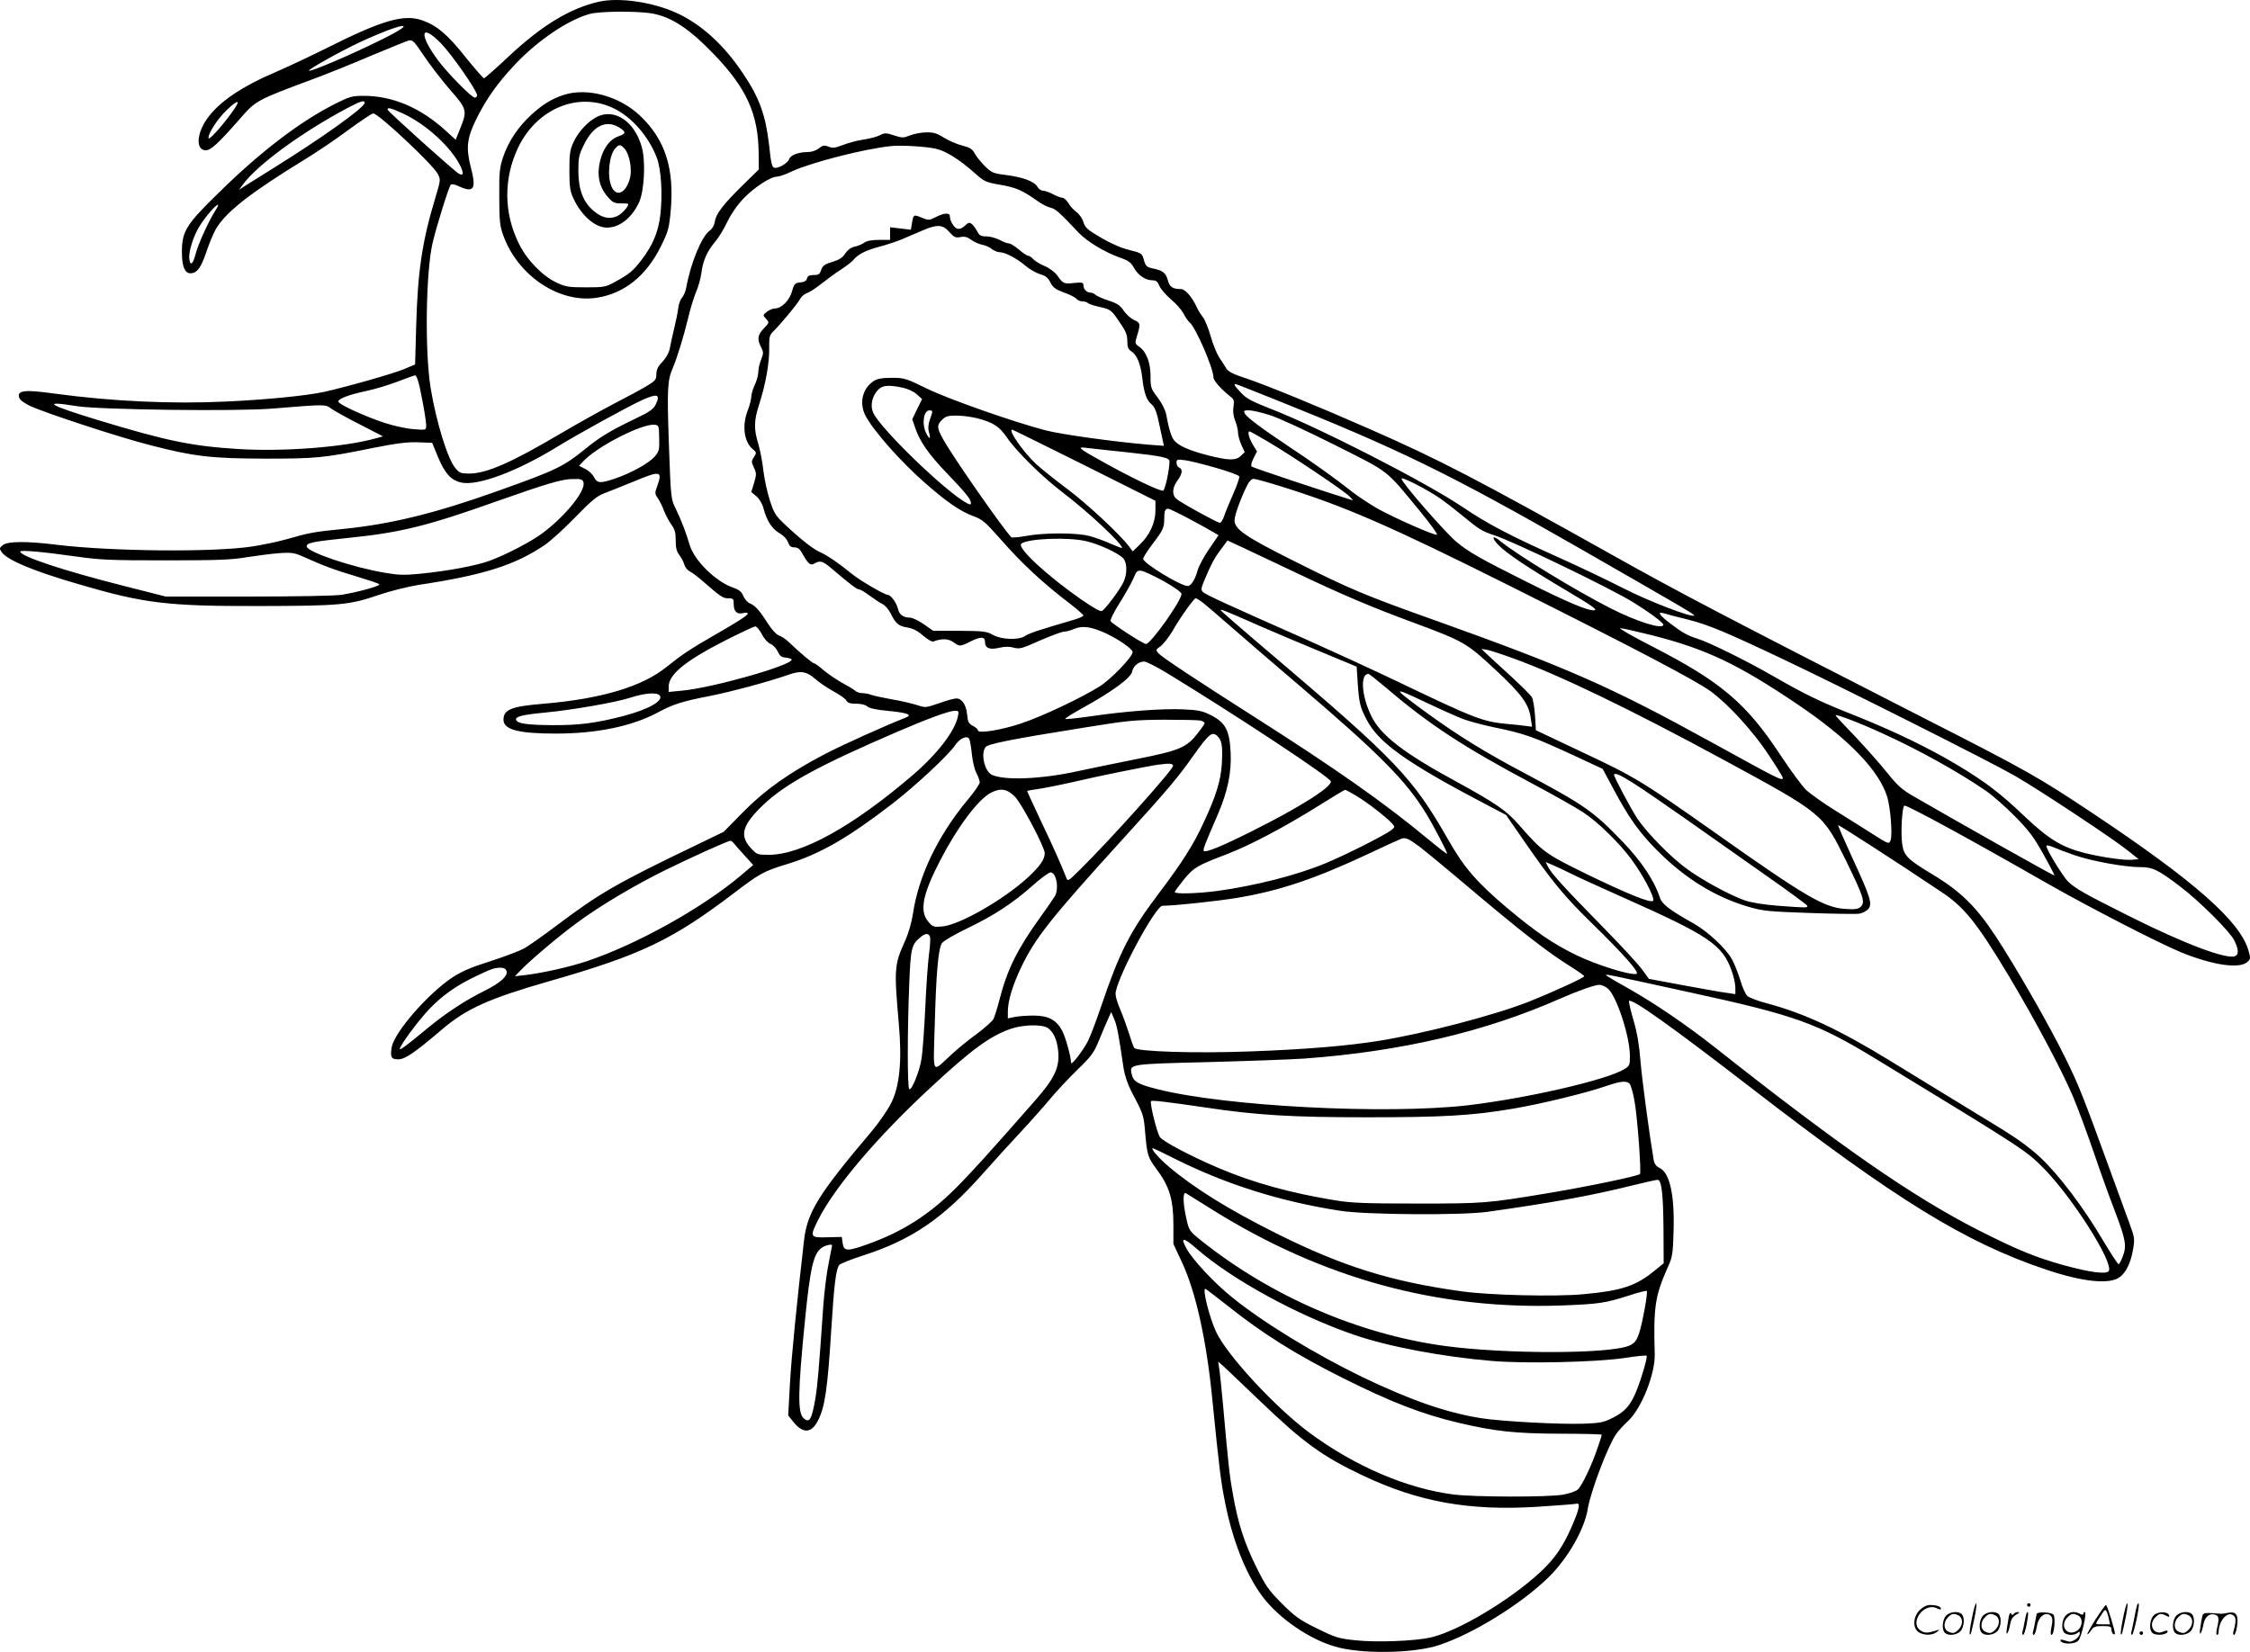 <svg version="1.0" xmlns="http://www.w3.org/2000/svg"
  viewBox="0 0 1280.373 940.242"
 preserveAspectRatio="xMidYMid meet">
<g transform="translate(-0.486,940.55) scale(0.1,-0.1)"
fill="#000000" stroke="none">
<path d="M3414 9396 c-167 -38 -326 -135 -518 -315 -71 -67 -133 -121 -137
-121 -5 0 -51 54 -104 119 -103 130 -165 182 -248 211 -103 36 -226 1 -537
-155 -96 -48 -226 -109 -288 -136 -203 -86 -334 -175 -402 -274 -58 -85 -60
-175 -4 -175 29 0 72 40 193 178 91 105 97 108 406 223 77 28 228 89 336 135
107 45 206 85 220 89 21 5 31 -4 86 -87 34 -51 100 -137 147 -191 98 -112 101
-120 60 -222 l-26 -65 -55 50 c-144 132 -303 200 -469 200 -65 0 -80 -4 -161
-45 -198 -99 -428 -274 -669 -512 -181 -177 -204 -214 -204 -333 0 -80 16
-120 48 -120 38 0 61 31 92 124 17 51 43 113 59 137 60 95 199 202 502 388 64
39 174 113 245 166 71 52 135 95 143 95 29 0 336 -288 366 -343 18 -34 18 -34
-13 -138 -75 -248 -100 -416 -109 -731 l-6 -217 -59 -25 c-57 -25 -335 -104
-463 -132 -100 -21 -318 -43 -551 -54 -311 -15 -653 1 -977 45 -172 24 -216
19 -203 -23 4 -13 30 -32 62 -47 85 -40 515 -181 686 -224 253 -65 345 -75
653 -76 292 0 332 4 613 61 132 26 193 34 255 32 l81 -3 33 -80 c39 -94 74
-133 132 -146 94 -21 319 63 551 206 119 73 390 222 478 263 87 39 106 34 79
-23 -14 -29 -33 -43 -124 -86 -140 -68 -193 -100 -278 -169 -124 -101 -167
-121 -489 -236 -363 -130 -612 -191 -886 -219 -173 -17 -196 -22 -325 -59 -49
-14 -137 -32 -195 -41 -224 -34 -803 -28 -1115 10 -167 21 -277 20 -304 -2
-20 -17 -21 -19 -6 -41 33 -45 177 -106 435 -181 374 -110 505 -126 1025 -125
463 1 515 5 685 63 63 22 165 47 225 57 372 56 551 113 719 227 33 22 111 93
174 158 89 92 126 122 161 135 25 9 98 39 163 65 162 68 174 66 143 -22 -15
-40 -14 -45 3 -69 10 -14 26 -46 35 -71 10 -25 29 -61 42 -79 20 -27 25 -46
25 -91 0 -42 5 -63 21 -83 11 -15 24 -39 28 -54 4 -15 18 -32 31 -39 13 -6 42
-28 64 -47 114 -99 124 -106 155 -106 29 0 31 -3 31 -34 0 -41 19 -59 54 -50
14 3 26 2 26 -2 0 -11 -46 -41 -192 -125 -133 -76 -189 -114 -268 -178 -140
-114 -372 -183 -701 -211 -184 -15 -229 -33 -229 -91 0 -57 85 -79 298 -79
232 0 431 41 578 119 89 48 138 64 303 96 124 25 335 82 440 119 72 26 104 21
155 -23 25 -22 73 -54 106 -72 34 -18 66 -41 71 -51 7 -13 21 -18 56 -18 28 0
53 -6 64 -16 11 -10 53 -19 120 -25 110 -11 138 -22 98 -38 -115 -45 -357
-154 -459 -207 -206 -108 -340 -203 -466 -330 l-111 -113 -159 -77 c-454 -218
-549 -274 -787 -453 -82 -62 -170 -124 -194 -136 -24 -13 -109 -45 -189 -71
-111 -35 -163 -58 -218 -94 -139 -94 -325 -308 -342 -394 -10 -58 -3 -71 39
-70 38 1 92 38 247 170 138 118 268 176 605 273 528 151 704 235 1059 505 147
112 168 123 306 165 183 57 339 146 593 342 131 101 320 277 358 334 26 38 66
56 79 35 4 -7 11 -46 15 -85 4 -41 15 -89 26 -109 10 -20 19 -44 19 -54 0 -9
-30 -53 -67 -97 -170 -204 -281 -434 -313 -650 -7 -47 -25 -111 -45 -155 -62
-138 -63 -156 -35 -479 18 -206 4 -350 -45 -446 -19 -38 -69 -110 -111 -160
-302 -357 -365 -458 -384 -620 -41 -355 -71 -657 -80 -813 l-10 -183 27 -34
c56 -71 105 -69 142 4 40 77 55 180 76 518 16 257 27 346 46 369 6 7 68 32
137 54 275 89 451 209 675 460 61 69 159 177 218 240 59 63 135 149 169 190
34 41 104 116 154 165 83 80 96 99 125 170 18 44 41 98 51 120 l18 40 17 -40
c16 -36 25 -85 54 -283 6 -37 23 -88 42 -125 70 -132 72 -138 80 -235 12 -134
14 -143 70 -218 69 -94 91 -169 91 -309 l0 -110 50 -107 c78 -169 139 -443
172 -783 39 -391 49 -467 72 -581 46 -235 132 -440 232 -560 106 -125 278
-235 422 -268 155 -36 427 -29 561 15 194 63 472 235 627 388 109 107 204 273
222 389 17 100 114 357 162 426 12 17 43 51 70 76 75 72 152 266 149 378 -8
265 2 331 71 487 30 65 32 80 36 206 7 213 -21 339 -80 367 -19 9 -29 23 -33
45 -28 169 -66 457 -75 562 -7 91 -19 162 -40 234 -17 57 -28 106 -25 109 16
16 239 -143 690 -491 829 -641 1222 -883 1683 -1038 208 -70 361 -86 419 -43
37 28 63 82 76 158 10 60 9 68 -20 147 -17 46 -63 172 -102 279 -162 446 -187
509 -262 661 -92 188 -278 512 -397 694 -111 169 -199 256 -358 352 -146 88
-165 107 -175 176 -9 62 0 217 13 217 22 0 362 -185 813 -443 237 -135 625
-335 759 -391 178 -73 329 -96 377 -58 21 18 22 21 9 66 -46 166 -307 396
-883 780 -314 209 -371 242 -962 543 -1127 576 -1398 718 -1760 921 -786 440
-995 549 -1395 725 -302 133 -591 251 -705 289 -74 24 -101 38 -113 58 -8 14
-26 42 -40 62 -13 20 -35 74 -48 120 -13 46 -33 94 -44 108 -11 14 -28 40 -36
59 -26 56 -65 101 -88 101 -48 0 -66 12 -76 51 -12 42 -28 55 -87 67 -33 7
-39 13 -49 47 -10 38 -12 40 -84 58 -46 11 -106 38 -161 70 -76 45 -90 57 -99
88 -5 19 -23 45 -39 57 -16 12 -38 35 -47 52 -10 16 -25 30 -34 30 -8 0 -32 9
-53 20 -20 11 -46 20 -57 20 -10 0 -24 9 -31 21 -16 31 -83 56 -177 68 -78 10
-84 13 -125 53 -23 24 -49 56 -57 72 -12 23 -27 32 -69 43 -30 7 -77 28 -105
45 -42 26 -60 31 -104 30 -29 -1 -70 -9 -91 -18 -35 -14 -43 -14 -89 1 -46 15
-53 15 -80 1 -17 -9 -59 -20 -94 -25 -35 -5 -87 -19 -117 -31 -45 -17 -59 -19
-82 -9 -24 9 -32 8 -55 -10 -16 -13 -41 -21 -64 -21 -52 0 -98 -18 -105 -41
-7 -20 -53 -49 -79 -49 -18 0 -23 17 -35 131 -19 167 -55 269 -148 406 -108
162 -235 278 -374 343 -136 63 -329 92 -445 66z m295 -66 c115 -19 216 -85
361 -236 184 -192 250 -338 252 -561 l1 -92 -90 -88 c-113 -111 -153 -163
-160 -208 -4 -23 -15 -42 -29 -52 -44 -29 -108 -182 -133 -320 -4 -24 -16 -52
-25 -62 -10 -11 -20 -39 -22 -63 -3 -24 -14 -77 -24 -118 -10 -41 -21 -91 -24
-110 -4 -21 -20 -51 -41 -73 -26 -27 -35 -46 -35 -71 0 -31 -5 -38 -57 -69
-32 -19 -119 -66 -193 -104 -74 -39 -208 -114 -298 -167 -278 -164 -419 -226
-517 -226 -47 0 -56 4 -78 30 -45 53 -110 264 -142 460 -33 206 -27 654 11
820 21 92 93 323 104 334 5 5 22 3 42 -7 90 -42 105 -19 72 107 -28 108 -22
165 29 269 56 115 122 209 222 315 129 137 302 254 425 288 56 16 263 17 349
4z m-1531 -149 c-166 -83 -407 -186 -415 -178 -6 7 177 109 285 160 246 115
357 130 130 18z m337 -23 c61 -63 205 -269 205 -295 0 -7 -6 -13 -14 -13 -17
0 -153 138 -207 210 -113 152 -102 219 16 98z m-1179 -376 c-52 -76 -140 -176
-144 -164 -7 22 51 112 105 163 61 58 79 58 39 1z m744 38 c0 -26 -246 -202
-530 -378 -63 -39 -131 -82 -150 -94 l-35 -23 22 30 c79 109 327 292 588 432
81 43 105 51 105 33z m223 -63 c130 -61 272 -192 323 -299 19 -41 15 -55 -10
-41 -26 14 -406 356 -406 365 0 14 20 9 93 -25z m3027 -198 c56 -12 136 -62
222 -139 54 -48 62 -52 144 -66 90 -16 124 -30 209 -90 27 -20 63 -38 79 -41
27 -6 48 -24 160 -143 47 -49 147 -110 232 -140 51 -18 65 -28 83 -61 24 -42
65 -69 105 -69 20 0 29 -8 39 -33 8 -18 38 -52 66 -76 29 -24 60 -60 71 -80
10 -21 26 -44 35 -51 34 -28 135 -261 135 -312 0 -19 43 -67 98 -111 19 -14
21 -23 16 -57 -4 -26 -1 -53 10 -80 9 -22 16 -53 16 -68 0 -15 9 -46 19 -69
l19 -41 -22 -21 c-29 -28 -70 -27 -188 3 -101 26 -163 52 -190 83 -17 18 -32
68 -47 150 -5 25 -24 63 -48 95 -38 50 -41 57 -41 118 1 78 -23 142 -62 170
-28 20 -28 20 -14 67 20 65 18 72 -18 87 -17 8 -43 31 -58 52 -21 32 -38 43
-88 59 -33 11 -67 26 -74 33 -6 6 -19 12 -28 12 -21 0 -40 20 -40 42 0 16 -6
17 -52 13 -59 -7 -64 -4 -97 43 -13 18 -43 41 -71 53 -27 11 -56 29 -66 40 -9
10 -22 19 -29 19 -6 0 -30 16 -52 35 -23 19 -48 35 -57 35 -9 0 -33 9 -53 20
-21 11 -55 20 -75 20 -31 0 -40 5 -52 28 -8 16 -22 34 -31 42 -13 11 -19 10
-39 -9 -16 -15 -31 -21 -44 -17 -19 6 -42 45 -42 71 0 21 -34 19 -80 -5 -37
-19 -42 -19 -76 -5 -50 21 -51 20 -59 -26 l-7 -41 -59 7 -59 7 0 -36 0 -36
-63 0 c-42 0 -70 -5 -86 -17 -13 -9 -38 -19 -55 -22 -20 -5 -38 -18 -51 -38
-15 -24 -34 -36 -73 -48 -44 -13 -55 -21 -64 -45 -8 -25 -15 -30 -43 -30 -24
0 -34 -5 -38 -19 -3 -14 -15 -21 -38 -23 -30 -3 -35 -7 -47 -50 -14 -52 -60
-98 -97 -98 -12 0 -33 -9 -46 -19 -24 -19 -24 -19 -5 -40 19 -21 19 -22 -12
-54 -36 -37 -40 -63 -16 -108 14 -28 14 -34 0 -70 -9 -22 -16 -54 -16 -72 -1
-17 -9 -50 -20 -72 -11 -22 -19 -52 -20 -67 0 -15 -9 -50 -20 -78 -33 -84 -22
-177 26 -219 25 -21 25 -23 9 -47 -15 -24 -15 -28 0 -60 15 -32 15 -39 1 -87
l-16 -52 30 -25 c17 -15 33 -42 40 -70 18 -68 48 -115 90 -139 23 -13 42 -33
49 -51 8 -23 16 -30 36 -30 19 0 31 -9 43 -31 35 -63 49 -75 71 -61 33 19 47
15 100 -30 107 -91 143 -118 156 -118 7 0 34 -16 60 -36 26 -19 58 -40 72 -47
13 -6 34 -29 45 -51 30 -61 46 -74 95 -82 32 -5 58 -18 90 -46 25 -21 51 -37
59 -34 47 18 84 17 113 -3 37 -27 41 -26 102 5 55 27 79 26 79 -4 0 -36 26
-46 79 -34 33 8 60 8 85 1 32 -9 47 -5 149 41 63 27 124 50 136 50 12 0 38 7
59 16 48 20 99 12 181 -26 76 -36 151 -89 151 -106 0 -27 -122 -154 -187 -195
-105 -66 -331 -173 -450 -212 -114 -38 -243 -58 -243 -39 0 6 -13 18 -29 26
-24 13 -29 22 -33 66 -6 55 -29 90 -62 90 -12 0 -55 -12 -97 -27 -76 -26 -77
-27 -128 -10 -29 9 -92 24 -142 32 -49 9 -101 20 -115 25 -14 6 -37 10 -51 10
-15 0 -34 6 -42 14 -9 8 -43 28 -76 46 -32 18 -79 50 -104 71 -24 21 -48 39
-54 39 -9 0 -80 60 -148 125 -14 13 -38 29 -53 34 -15 6 -41 35 -62 68 -46 73
-73 103 -102 114 -13 5 -29 24 -37 41 -10 26 -24 37 -62 50 -98 35 -220 157
-244 243 -17 60 -49 144 -79 205 -27 54 -28 58 -39 370 -11 317 -8 361 23 433
24 56 62 180 86 280 11 48 31 114 44 146 14 32 28 82 32 112 8 69 32 123 77
177 20 23 52 75 71 116 22 45 57 96 93 133 61 63 153 123 189 123 12 0 50 13
85 30 111 51 410 128 564 144 57 6 196 -2 255 -15z m-4099 -351 c-39 -61 -99
-193 -113 -248 -15 -59 -31 -72 -36 -27 -5 41 25 134 62 191 34 53 89 116 101
116 4 0 -3 -15 -14 -32z m4176 -123 c27 -30 35 -34 63 -29 23 5 39 1 61 -15
16 -12 43 -24 61 -28 18 -3 44 -14 57 -25 13 -10 33 -18 44 -18 31 0 98 -35
146 -76 23 -20 61 -42 84 -49 32 -9 46 -20 59 -47 14 -28 28 -39 76 -57 33
-11 65 -28 72 -36 7 -8 22 -15 34 -15 12 0 26 -4 31 -9 6 -6 37 -16 70 -23 51
-11 63 -19 88 -53 59 -84 67 -100 67 -142 0 -34 5 -46 24 -58 31 -20 52 -73
61 -150 10 -86 24 -127 52 -150 20 -17 30 -42 48 -129 l23 -108 -82 6 c-201
17 -498 58 -591 82 -181 47 -550 177 -670 235 -125 61 -133 64 -205 64 -56 0
-83 -5 -103 -18 -64 -42 -84 -124 -48 -196 44 -85 200 -262 337 -382 125 -110
205 -165 277 -191 52 -19 68 -33 147 -122 130 -149 246 -257 418 -388 34 -27
62 -52 62 -56 0 -5 -26 -16 -57 -25 -194 -57 -253 -76 -274 -91 -36 -25 -135
-22 -184 6 -36 20 -54 22 -190 23 l-150 0 -54 38 c-29 20 -64 37 -78 37 -37 0
-61 17 -68 49 -8 35 -41 81 -59 81 -18 0 -155 80 -201 117 -83 67 -138 105
-188 128 -30 13 -94 62 -152 115 -98 89 -101 93 -128 173 -15 45 -32 123 -38
172 -5 50 -19 119 -29 154 -26 83 -25 133 4 222 37 114 59 236 58 319 -1 67 1
77 24 100 48 48 136 155 150 181 7 15 26 31 42 37 16 5 53 30 83 54 30 24 79
60 109 79 30 20 61 43 69 53 28 34 69 55 145 76 43 11 103 31 134 44 32 14 84
36 117 50 84 36 114 34 152 -9z m-3013 -887 c22 -104 36 -188 36 -216 0 -25
-1 -25 -73 -19 -42 3 -114 19 -168 37 -116 39 -259 105 -259 120 0 16 60 39
159 60 48 10 127 34 177 53 49 19 94 35 101 36 7 1 18 -29 27 -71z m4868 -67
c702 -281 993 -423 1743 -853 594 -341 646 -371 640 -376 -13 -13 -260 82
-404 156 -90 46 -254 124 -365 174 -283 127 -402 189 -552 290 -210 141 -808
447 -1079 553 -120 47 -149 63 -179 96 -35 37 -42 49 -31 49 3 0 105 -40 227
-89z m-2121 68 c29 -6 64 -22 81 -38 l30 -27 -28 -57 -28 -58 18 -52 c26 -76
77 -149 181 -257 104 -108 135 -147 135 -167 0 -11 -4 -11 -22 -2 -121 64
-496 427 -535 517 -17 40 -5 93 28 128 25 27 59 30 140 13z m-4701 -105 c129
-21 916 -31 1116 -14 307 25 299 25 335 -1 18 -13 92 -54 163 -90 l130 -67
-39 -11 c-176 -50 -528 -78 -788 -61 -259 16 -405 46 -793 164 -289 88 -327
113 -124 80z m4870 -31 c0 -5 -6 -26 -14 -47 -9 -27 -11 -49 -5 -70 12 -40 4
-45 -15 -7 -27 52 -16 131 19 131 8 0 15 -3 15 -7z m1920 -20 c47 -14 213 -91
370 -170 320 -161 285 -134 486 -378 58 -71 102 -131 96 -133 -15 -5 -226 88
-330 144 -45 25 -115 71 -155 102 -92 73 -212 159 -352 252 -155 103 -244 169
-256 191 -9 17 -6 19 23 19 18 0 71 -12 118 -27z m-1665 -18 c92 -24 126 -46
170 -110 55 -80 199 -222 314 -310 144 -109 341 -293 341 -318 0 -3 -29 8 -65
24 -36 16 -91 36 -122 44 -74 19 -258 19 -359 0 -43 -8 -81 -11 -85 -7 -52 58
-287 393 -368 525 -55 91 -59 110 -27 141 21 22 34 26 83 26 33 0 86 -7 118
-15z m-1809 -113 c2 -68 -1 -77 -27 -107 -33 -37 -136 -94 -226 -124 -84 -28
-99 -27 -118 9 -9 17 -31 38 -51 47 l-34 17 27 29 c81 84 332 212 403 205 24
-3 25 -6 26 -76z m2419 -154 l405 -203 0 -55 c0 -69 -33 -141 -89 -194 l-40
-39 -22 29 c-50 67 -242 246 -354 329 -66 49 -144 112 -174 139 -76 72 -162
196 -136 196 3 0 187 -91 410 -202z m1043 135 c130 -76 443 -286 467 -314 l20
-22 -25 8 c-122 37 -547 179 -553 185 -5 4 0 25 11 47 l20 39 -24 39 c-22 38
-32 75 -18 75 3 0 49 -26 102 -57z m-789 -63 c186 -20 231 -30 231 -50 0 -47
-25 -163 -36 -167 -16 -6 -181 73 -349 167 -135 75 -145 84 -85 76 25 -3 132
-15 239 -26z m494 -87 c71 -20 131 -42 134 -49 2 -7 -13 -52 -35 -101 -21 -48
-45 -105 -51 -125 -7 -21 -18 -38 -25 -38 -14 0 -225 116 -248 137 -25 23 -22
63 7 103 28 38 32 65 10 74 -8 3 -15 15 -15 27 0 20 3 21 48 15 26 -3 105 -23
175 -43z m1282 -178 c34 -24 94 -71 135 -105 79 -66 103 -80 165 -100 104 -32
671 -306 794 -383 94 -58 171 -116 171 -127 0 -30 -148 16 -300 93 -198 101
-533 305 -628 383 -45 37 -53 22 -11 -22 46 -48 169 -130 388 -260 145 -86
179 -110 159 -112 -36 -4 -146 42 -390 164 -256 128 -329 169 -396 226 -69 59
-312 338 -312 359 0 14 155 -66 225 -116z m-4880 96 c15 -47 -100 -190 -230
-288 -65 -49 -204 -122 -303 -159 -72 -27 -239 -59 -395 -74 -89 -9 -125 -8
-200 5 -186 31 -447 119 -447 151 0 20 35 27 248 49 283 29 440 67 827 205
295 104 378 129 442 129 43 1 53 -2 58 -18z m3966 -23 c364 -113 613 -221
1309 -569 729 -365 1057 -538 1142 -600 103 -77 239 -226 328 -361 44 -66 80
-125 80 -129 0 -21 -14 -14 -397 197 -584 322 -825 428 -1586 700 -399 142
-481 177 -800 337 -274 137 -337 180 -337 231 0 28 36 128 72 199 11 23 26 37
37 37 10 0 79 -19 152 -42z m-522 -184 c58 -31 120 -65 138 -76 l32 -19 -54
-79 c-30 -44 -59 -98 -65 -121 -14 -52 -38 -89 -56 -89 -41 0 -254 130 -254
155 0 7 22 42 48 77 65 84 72 99 72 151 0 44 5 57 23 57 5 0 58 -25 116 -56z
m-582 -129 c73 -17 185 -69 210 -98 23 -25 23 -91 0 -137 -21 -44 -102 -151
-121 -162 -9 -5 -49 17 -122 68 -195 136 -361 291 -338 314 30 30 266 40 371
15z m1192 -179 c260 -124 427 -195 671 -285 288 -107 300 -115 464 -267 152
-142 191 -196 202 -278 l7 -47 -39 5 c-21 3 -68 8 -104 11 -138 13 -184 31
-620 240 -146 70 -382 178 -525 242 -444 196 -569 254 -584 268 -12 12 -12 20
3 57 41 98 58 132 96 183 l40 54 93 -43 c50 -24 184 -87 296 -140z m-6949 93
c148 -21 202 -23 520 -23 291 0 374 3 460 18 58 9 141 20 185 23 72 5 86 2
140 -22 108 -49 178 -75 300 -111 66 -20 124 -39 128 -44 10 -9 -118 -44 -213
-60 -38 -6 -260 -10 -533 -10 l-469 0 -240 61 c-340 86 -588 168 -588 195 0
10 126 -1 310 -27z m6198 -142 c55 -31 98 -61 100 -71 6 -31 -174 -286 -202
-286 -16 0 -190 113 -201 130 -4 6 18 51 49 100 31 49 67 112 79 140 20 47 24
50 50 46 15 -3 72 -30 125 -59z m218 -119 c16 -12 97 -81 179 -153 83 -72 247
-214 365 -314 462 -394 615 -548 729 -734 43 -70 121 -219 121 -231 0 -4 -48
33 -107 82 -252 209 -525 401 -998 702 -325 207 -517 334 -538 357 -16 19 -16
20 13 41 16 12 45 50 66 84 47 82 123 188 133 188 5 0 21 -10 37 -22z m329
-136 c83 -36 240 -103 350 -148 l200 -83 6 -93 c8 -114 13 -137 52 -211 68
-130 228 -244 672 -477 l120 -63 90 -130 c170 -247 238 -330 399 -487 181
-177 275 -283 253 -288 -38 -8 -229 52 -342 107 -135 66 -228 130 -392 267
-175 148 -246 230 -337 390 -203 355 -293 450 -1016 1064 -151 128 -276 237
-278 241 -4 10 19 1 223 -89z m2431 38 c120 -30 220 -72 559 -233 333 -158
1168 -578 1305 -657 142 -82 555 -355 645 -427 l60 -48 -35 -3 c-45 -5 -174
14 -275 39 -128 33 -203 79 -336 205 -142 135 -222 197 -394 300 -160 95 -356
190 -580 279 -197 78 -277 117 -470 228 -145 83 -351 185 -420 207 -57 18 -83
32 -153 85 -63 47 -80 72 -40 60 11 -4 72 -20 134 -35z m-5266 -84 c13 -26 34
-49 50 -56 15 -6 33 -26 41 -43 11 -25 21 -33 47 -35 17 -2 32 -7 32 -11 0
-33 -455 -162 -627 -177 l-73 -7 0 30 c0 70 95 147 322 263 87 44 164 80 171
80 8 0 24 -20 37 -44z m5060 -5 c310 -78 492 -164 830 -392 292 -196 470 -380
515 -532 18 -62 30 -215 18 -245 -9 -22 -10 -22 -98 34 -50 32 -146 92 -215
135 -69 43 -143 96 -165 116 -23 21 -90 112 -150 203 -193 293 -337 415 -726
615 -112 57 -195 105 -184 105 12 0 90 -18 175 -39z m-778 -135 c257 -93 663
-289 1183 -571 577 -313 572 -310 704 -577 100 -205 111 -237 85 -263 -15 -14
-31 -17 -89 -13 -121 8 -226 70 -745 437 -407 287 -452 315 -755 457 l-260
123 -5 83 c-3 46 -11 93 -18 105 -6 12 -63 67 -124 124 -62 56 -124 113 -138
127 l-25 24 31 -5 c18 -3 88 -26 156 -51z m-1979 -80 c375 -228 931 -594 935
-618 6 -32 -181 -150 -448 -283 -169 -85 -264 -124 -275 -113 -6 6 6 38 80
208 56 131 78 236 73 351 -6 127 -29 171 -111 213 -49 25 -71 30 -160 34 -118
5 -323 -10 -521 -39 -76 -11 -143 -18 -149 -16 -6 2 41 31 104 66 163 90 269
168 276 203 6 32 37 58 69 58 12 0 69 -29 127 -64z m1247 -83 c244 -209 444
-340 837 -549 120 -64 249 -137 287 -162 83 -55 202 -170 274 -267 67 -90 137
-224 124 -237 -14 -14 -148 40 -388 157 -226 111 -242 123 -377 277 -68 79
-136 125 -352 243 -304 165 -436 267 -488 378 -55 114 -62 237 -15 237 4 0 48
-35 98 -77z m440 -180 c35 -13 116 -35 180 -48 174 -36 218 -52 465 -166 l150
-70 60 -112 c88 -165 148 -249 245 -347 162 -164 334 -270 525 -326 81 -24
115 -27 345 -35 140 -5 269 -7 286 -4 17 3 40 15 50 26 25 28 14 66 -90 291
-46 100 -83 185 -81 187 3 3 344 -217 584 -378 133 -88 202 -173 385 -477 145
-242 302 -536 367 -689 28 -66 81 -210 119 -320 37 -110 91 -259 119 -331 62
-163 69 -200 46 -259 -9 -25 -20 -45 -24 -45 -5 0 -45 62 -90 137 -109 185
-249 370 -353 468 -55 52 -130 107 -214 159 -71 43 -210 128 -309 189 -99 60
-250 153 -335 205 -289 177 -487 270 -702 327 -50 13 -99 32 -109 41 -11 10
-29 49 -40 88 -12 39 -33 93 -47 119 -33 62 -140 162 -221 207 -137 77 -179
109 -191 148 -30 93 -105 206 -210 315 -169 176 -220 211 -560 392 -223 118
-372 210 -545 335 -210 153 -214 161 -30 74 88 -42 189 -87 225 -101z m-4571
134 c24 -30 -65 -80 -207 -117 -153 -40 -253 -53 -402 -52 -147 1 -201 9 -208
30 -6 19 35 29 159 41 166 16 411 59 493 86 81 26 148 31 165 12z m1697 -118
c-16 -84 -118 -216 -257 -335 -340 -292 -633 -454 -819 -454 -66 0 -68 1 -104
40 -64 71 -47 130 72 244 126 120 316 224 767 418 169 73 292 118 324 118 21
0 23 -3 17 -31z m5257 -96 c202 -91 435 -220 593 -329 38 -26 112 -91 164
-144 78 -79 107 -117 162 -215 37 -66 65 -121 64 -123 -3 -3 -552 306 -807
454 -62 36 -88 60 -145 131 -38 48 -120 140 -181 205 -62 64 -113 119 -113
122 0 9 135 -42 263 -101z m-3875 71 c12 -4 22 -10 22 -14 0 -5 -18 -31 -40
-59 -64 -81 -101 -97 -347 -146 -120 -24 -271 -55 -335 -69 -209 -46 -421 -54
-490 -20 -41 21 -63 120 -35 157 14 18 140 44 567 112 240 39 282 43 450 44
102 0 195 -2 208 -5z m96 -90 c24 -23 29 -56 24 -152 -5 -97 -33 -187 -103
-337 -60 -130 -123 -229 -260 -410 -161 -214 -219 -328 -325 -640 -26 -77 -59
-165 -74 -195 -27 -53 -96 -143 -96 -124 -1 36 -33 152 -52 185 -34 61 -79 84
-163 84 -38 0 -87 -4 -107 -8 l-38 -8 0 38 c0 61 27 150 75 251 81 169 167
278 575 727 261 287 316 352 409 484 86 121 105 136 135 105z m-254 -168 c0
-22 -361 -425 -529 -590 -69 -68 -70 -69 -79 -45 -27 70 -72 171 -143 320 -43
92 -79 169 -79 171 0 3 26 8 58 12 31 4 122 22 202 40 143 34 427 91 485 99
65 9 85 7 85 -7z m2621 -99 c46 -29 179 -120 294 -201 116 -82 319 -225 453
-319 133 -93 242 -173 242 -178 0 -11 -6 -11 -166 1 -80 6 -153 18 -189 30
-83 29 -235 111 -327 177 -92 66 -226 202 -285 288 -35 53 -133 236 -133 250
0 15 36 0 111 -48z m-3520 -77 c40 -42 169 -287 169 -321 0 -35 -28 -75 -96
-138 -140 -128 -390 -271 -489 -279 -48 -4 -53 -2 -78 28 -51 60 -32 156 69
350 97 188 216 347 289 384 54 28 93 21 136 -24z m1943 5 c62 -37 169 -120
201 -155 19 -22 19 -22 -5 -41 -37 -28 -260 -141 -372 -187 -163 -68 -400
-128 -618 -158 -116 -15 -240 -18 -240 -6 0 4 24 37 53 73 57 68 72 77 247
144 130 50 326 154 510 269 84 53 156 96 160 96 3 0 32 -16 64 -35z m358 -288
c30 -23 165 -134 298 -247 274 -231 427 -351 553 -430 48 -30 87 -57 87 -61 0
-9 -185 -93 -315 -145 -202 -79 -598 -182 -855 -223 -179 -29 -425 -49 -730
-60 -311 -12 -647 -1 -661 20 -5 8 -18 44 -29 81 -12 37 -34 100 -51 139 -20
47 -29 82 -25 99 22 111 228 490 266 490 67 0 309 26 425 45 245 41 445 109
752 253 92 44 175 81 183 84 24 8 42 -1 102 -45z m-3900 17 c7 -9 35 -40 61
-69 l48 -53 -73 -62 c-222 -186 -590 -390 -872 -485 -103 -34 -249 -67 -356
-80 l-55 -6 30 31 c53 56 217 195 319 270 135 100 332 217 511 305 145 71 352
165 367 165 4 0 13 -7 20 -16z m7628 -66 c98 -34 285 -68 373 -68 72 0 101
-14 229 -111 108 -82 280 -253 307 -306 25 -51 27 -81 4 -90 -50 -19 -291 72
-602 228 -256 128 -308 158 -349 198 -30 31 -122 181 -122 201 0 6 15 4 38 -6
20 -9 75 -30 122 -46z m-2870 -103 c36 -18 169 -79 295 -135 499 -222 572
-272 625 -423 11 -31 20 -73 20 -93 l0 -37 -47 7 c-27 3 -137 23 -247 43
l-198 37 -41 56 c-22 30 -122 138 -222 240 -219 223 -290 302 -310 340 l-15
29 38 -16 c20 -8 66 -30 102 -48z m-2930 -21 c13 -34 13 -80 -1 -107 -7 -12
-44 -67 -84 -122 -131 -182 -186 -293 -230 -460 -13 -52 -30 -106 -37 -120 -7
-13 -49 -50 -93 -83 -44 -32 -110 -85 -145 -118 -116 -106 -104 -126 -96 166
8 296 20 435 41 467 9 13 69 48 143 84 152 73 258 142 372 243 47 42 93 76
103 76 10 0 22 -11 27 -26z m-713 -340 c3 -8 1 -54 -6 -102 -6 -48 -16 -186
-21 -307 -6 -121 -15 -249 -21 -285 -11 -71 -56 -183 -70 -174 -11 6 -11 330
0 600 8 203 13 224 65 266 26 22 45 23 53 2z m-2409 -200 c4 -27 -40 -65 -122
-106 -115 -57 -221 -127 -326 -213 -120 -100 -160 -129 -160 -120 0 19 103
158 164 223 78 82 156 137 271 192 90 43 109 49 145 47 17 -2 26 -9 28 -23z
m6738 -118 c597 -130 719 -174 1054 -378 855 -521 853 -520 957 -625 160 -163
390 -524 369 -580 -9 -23 -104 -11 -257 31 -161 45 -262 86 -489 201 -372 190
-783 475 -1490 1034 -171 135 -352 258 -505 344 -55 31 -107 61 -115 67 -20
15 -32 17 476 -94z m-474 25 c51 -40 128 -274 128 -387 0 -50 -2 -56 -32 -74
-100 -62 -560 -167 -893 -206 -467 -53 -1376 -6 -1764 92 -111 28 -137 43
-146 85 -13 58 -19 58 430 69 226 6 473 15 550 20 555 41 1026 151 1457 341
98 43 198 79 224 79 12 0 32 -9 46 -19z m-3184 -227 c31 -22 51 -64 58 -126
11 -95 -18 -159 -133 -289 -265 -302 -361 -408 -453 -500 -153 -152 -306 -248
-505 -318 -110 -39 -128 -38 -135 9 l-5 35 -83 -2 c-98 -3 -100 2 -51 100 95
188 336 471 638 751 236 219 340 295 459 336 71 24 178 26 210 4z m3311 -318
c6 -7 18 -48 26 -91 17 -88 41 -412 32 -422 -12 -12 -302 -72 -512 -107 -359
-60 -375 -61 -755 -61 -293 0 -374 3 -465 18 -253 41 -468 100 -665 184 -158
67 -319 152 -335 177 -17 26 -59 196 -50 204 6 6 89 -4 315 -37 288 -43 485
-55 910 -55 435 0 599 9 835 49 156 26 422 91 530 129 81 28 118 32 134 12z
m-2591 -425 c294 -147 601 -244 942 -297 146 -23 689 -27 840 -6 356 50 586
91 815 148 76 19 145 34 152 34 23 0 32 -75 34 -275 l1 -200 -53 -43 c-105
-86 -185 -113 -403 -133 -159 -15 -533 -6 -691 16 -402 55 -680 142 -1055 329
-270 135 -469 258 -614 381 -56 47 -106 105 -91 105 3 0 58 -26 123 -59z m219
-293 c625 -390 1281 -569 1988 -543 207 8 244 13 378 56 54 18 100 29 103 27
7 -8 -24 -182 -44 -242 -14 -41 -24 -54 -52 -68 -102 -50 -707 -51 -1058 -3
-491 68 -987 284 -1384 601 -64 52 -67 55 -82 123 -20 87 -21 155 -3 145 6 -4
76 -47 154 -96z m-89 -223 c200 -174 572 -377 892 -487 198 -68 502 -125 786
-149 193 -16 583 -7 746 16 70 11 130 17 133 14 6 -6 -24 -112 -53 -188 -35
-90 -66 -128 -135 -163 -56 -29 -73 -32 -168 -36 -133 -5 -476 13 -590 32
-198 32 -400 103 -675 235 -271 132 -560 308 -740 454 -101 82 -223 212 -258
277 -36 66 -18 65 62 -5z m-2078 22 c0 -2 -9 -46 -19 -98 -11 -52 -25 -161
-31 -244 -27 -392 -33 -456 -46 -534 -20 -117 -34 -139 -68 -106 -33 33 -30
159 10 560 30 298 48 376 96 409 20 14 58 22 58 13z m2237 -333 c214 -171 398
-286 671 -423 274 -137 450 -205 657 -254 209 -49 321 -61 577 -62 131 0 238
-3 238 -6 0 -3 -11 -37 -24 -75 -33 -98 -89 -216 -113 -237 -11 -10 -49 -23
-84 -29 -88 -15 -502 -14 -623 1 -266 34 -563 161 -823 354 -192 143 -463 436
-527 570 -39 83 -80 247 -62 247 2 0 53 -39 113 -86z m197 -552 c247 -237 357
-317 586 -425 319 -151 606 -202 992 -178 112 7 211 15 221 17 27 8 21 -25
-22 -125 -51 -118 -98 -186 -178 -261 -172 -161 -470 -339 -627 -375 -90 -20
-305 -29 -426 -16 -97 10 -114 15 -220 67 -101 50 -125 67 -201 143 -76 76
-92 100 -147 211 -67 136 -102 245 -131 409 -19 104 -26 167 -56 506 -9 94
-18 188 -22 210 l-6 40 29 -25 c15 -14 109 -103 208 -198z M3215 8866 c-69
-22 -121 -54 -186 -113 -76 -70 -130 -151 -161 -241 -20 -60 -23 -85 -22 -227
0 -139 4 -168 23 -220 84 -231 320 -388 534 -354 155 25 279 124 362 291 42
84 47 104 56 197 23 246 -30 412 -175 549 -116 110 -299 160 -431 118z m282
-77 c102 -49 198 -158 245 -280 26 -67 34 -211 20 -331 -12 -96 -43 -169 -108
-254 -46 -60 -70 -80 -146 -121 -57 -32 -65 -33 -169 -33 -99 0 -116 3 -167
27 -81 38 -170 130 -215 223 -86 175 -87 369 -4 545 107 223 343 321 544 224z
M3405 8742 c-53 -26 -109 -85 -137 -147 -20 -43 -23 -66 -23 -160 0 -91 4
-118 22 -157 46 -100 124 -168 192 -168 72 0 142 56 183 145 30 67 38 237 14
317 -41 142 -152 217 -251 170z m123 -62 c41 -25 40 -36 -3 -50 -45 -15 -81
-59 -100 -122 -27 -91 -14 -163 39 -224 27 -31 37 -36 74 -36 23 0 42 -1 42
-4 0 -17 -39 -59 -66 -70 -44 -18 -85 -8 -132 32 -59 50 -85 120 -86 225 0 77
3 93 33 153 52 106 125 141 199 96z m31 -121 c27 -29 43 -113 32 -162 -21 -90
-79 -119 -107 -52 -25 60 -13 177 22 216 22 24 29 24 53 -2z M11226 194 c-10
-47 -15 -88 -12 -91 5 -6 9 7 30 110 7 37 10 67 6 67 -4 0 -15 -39 -24 -86z
M11540 270 c0 -5 5 -10 10 -10 6 0 10 5 10 10 0 6 -4 10 -10 10 -5 0 -10 -4
-10 -10z M12086 194 c-10 -47 -15 -88 -12 -91 5 -6 9 7 30 110 7 37 10 67 6
67 -4 0 -15 -39 -24 -86z M12166 269 c-3 -8 -10 -41 -16 -74 -6 -33 -14 -68
-16 -77 -3 -10 -1 -18 3 -18 10 0 46 171 38 178 -2 3 -7 -1 -9 -9z M10929 241
c-38 -38 -41 -101 -7 -125 29 -20 79 -20 104 0 18 14 18 15 1 10 -53 -17 -69
-17 -92 -2 -69 45 21 166 94 126 12 -6 21 -7 21 -1 0 12 -25 21 -62 21 -19 0
-39 -10 -59 -29z M11930 189 c-28 -45 -49 -83 -47 -85 2 -3 12 7 21 21 14 21
24 25 66 25 43 0 50 -3 50 -19 0 -11 5 -23 10 -26 6 -3 10 -3 10 1 0 20 -44
164 -51 164 -4 0 -30 -37 -59 -81z m75 4 l7 -33 -42 0 c-42 0 -42 0 -28 23 8
12 21 32 29 44 15 25 22 18 34 -34z M11080 210 c-22 -22 -27 -79 -8 -98 19
-19 66 -14 88 8 22 22 27 79 8 98 -19 19 -66 14 -88 -8z m71 0 c25 -14 25 -54
-1 -80 -23 -23 -33 -24 -61 -10 -25 14 -25 54 1 80 23 23 33 24 61 10z M11290
210 c-22 -22 -27 -79 -8 -98 19 -19 66 -14 88 8 22 22 27 79 8 98 -19 19 -66
14 -88 -8z m71 0 c25 -14 25 -54 -1 -80 -23 -23 -33 -24 -61 -10 -25 14 -25
54 1 80 23 23 33 24 61 10z M11436 204 c-3 -16 -8 -47 -11 -69 -8 -51 10 -26
19 27 5 27 15 42 34 53 18 10 22 14 10 15 -9 0 -20 -5 -24 -11 -5 -8 -9 -8
-14 1 -5 8 -10 3 -14 -16z M11537 223 c-2 -4 -7 -26 -11 -48 -4 -22 -9 -48
-12 -57 -3 -10 -1 -18 4 -18 4 0 14 28 20 62 11 58 10 81 -1 61z M11595 220
c-1 -3 -5 -23 -9 -45 -4 -22 -9 -48 -12 -57 -3 -10 -1 -18 4 -18 5 0 13 20 17
45 7 53 44 87 74 68 17 -11 19 -28 8 -80 -4 -18 -3 -33 2 -33 16 0 24 99 11
115 -12 14 -87 18 -95 5z M11760 210 c-22 -22 -27 -79 -8 -98 7 -7 24 -12 38
-12 14 0 31 5 38 12 9 9 12 8 12 -5 0 -9 -12 -24 -26 -34 -21 -13 -32 -15 -55
-6 -16 6 -29 8 -29 3 0 -24 81 -27 102 -2 18 19 50 162 37 162 -5 0 -9 -5 -9
-10 0 -7 -6 -7 -19 0 -30 16 -59 12 -81 -10z m71 0 c29 -16 25 -65 -6 -86 -56
-37 -103 28 -55 76 23 23 33 24 61 10z M12261 211 c-23 -23 -28 -80 -9 -99 19
-19 88 -13 88 9 0 5 -11 4 -24 -2 -54 -25 -89 38 -46 81 23 23 33 24 62 9 16
-9 19 -8 16 3 -8 22 -64 22 -87 -1z M12390 210 c-22 -22 -27 -79 -8 -98 19
-19 66 -14 88 8 22 22 27 79 8 98 -19 19 -66 14 -88 -8z m71 0 c25 -14 25 -54
-1 -80 -23 -23 -33 -24 -61 -10 -25 14 -25 54 1 80 23 23 33 24 61 10z M12536
201 c-3 -14 -8 -44 -11 -66 -8 -51 10 -26 19 27 8 41 35 63 66 53 22 -7 24
-21 11 -77 -5 -22 -5 -38 0 -38 5 0 9 6 9 13 0 68 51 125 85 97 15 -13 15 -35
-1 -92 -3 -10 -1 -18 4 -18 6 0 13 23 17 50 9 63 -5 84 -49 76 -17 -4 -35 -6
-41 -6 -101 8 -104 7 -109 -19z M12180 110 c0 -5 5 -10 10 -10 6 0 10 5 10 10
0 6 -4 10 -10 10 -5 0 -10 -4 -10 -10z"/>
</g>
</svg>
